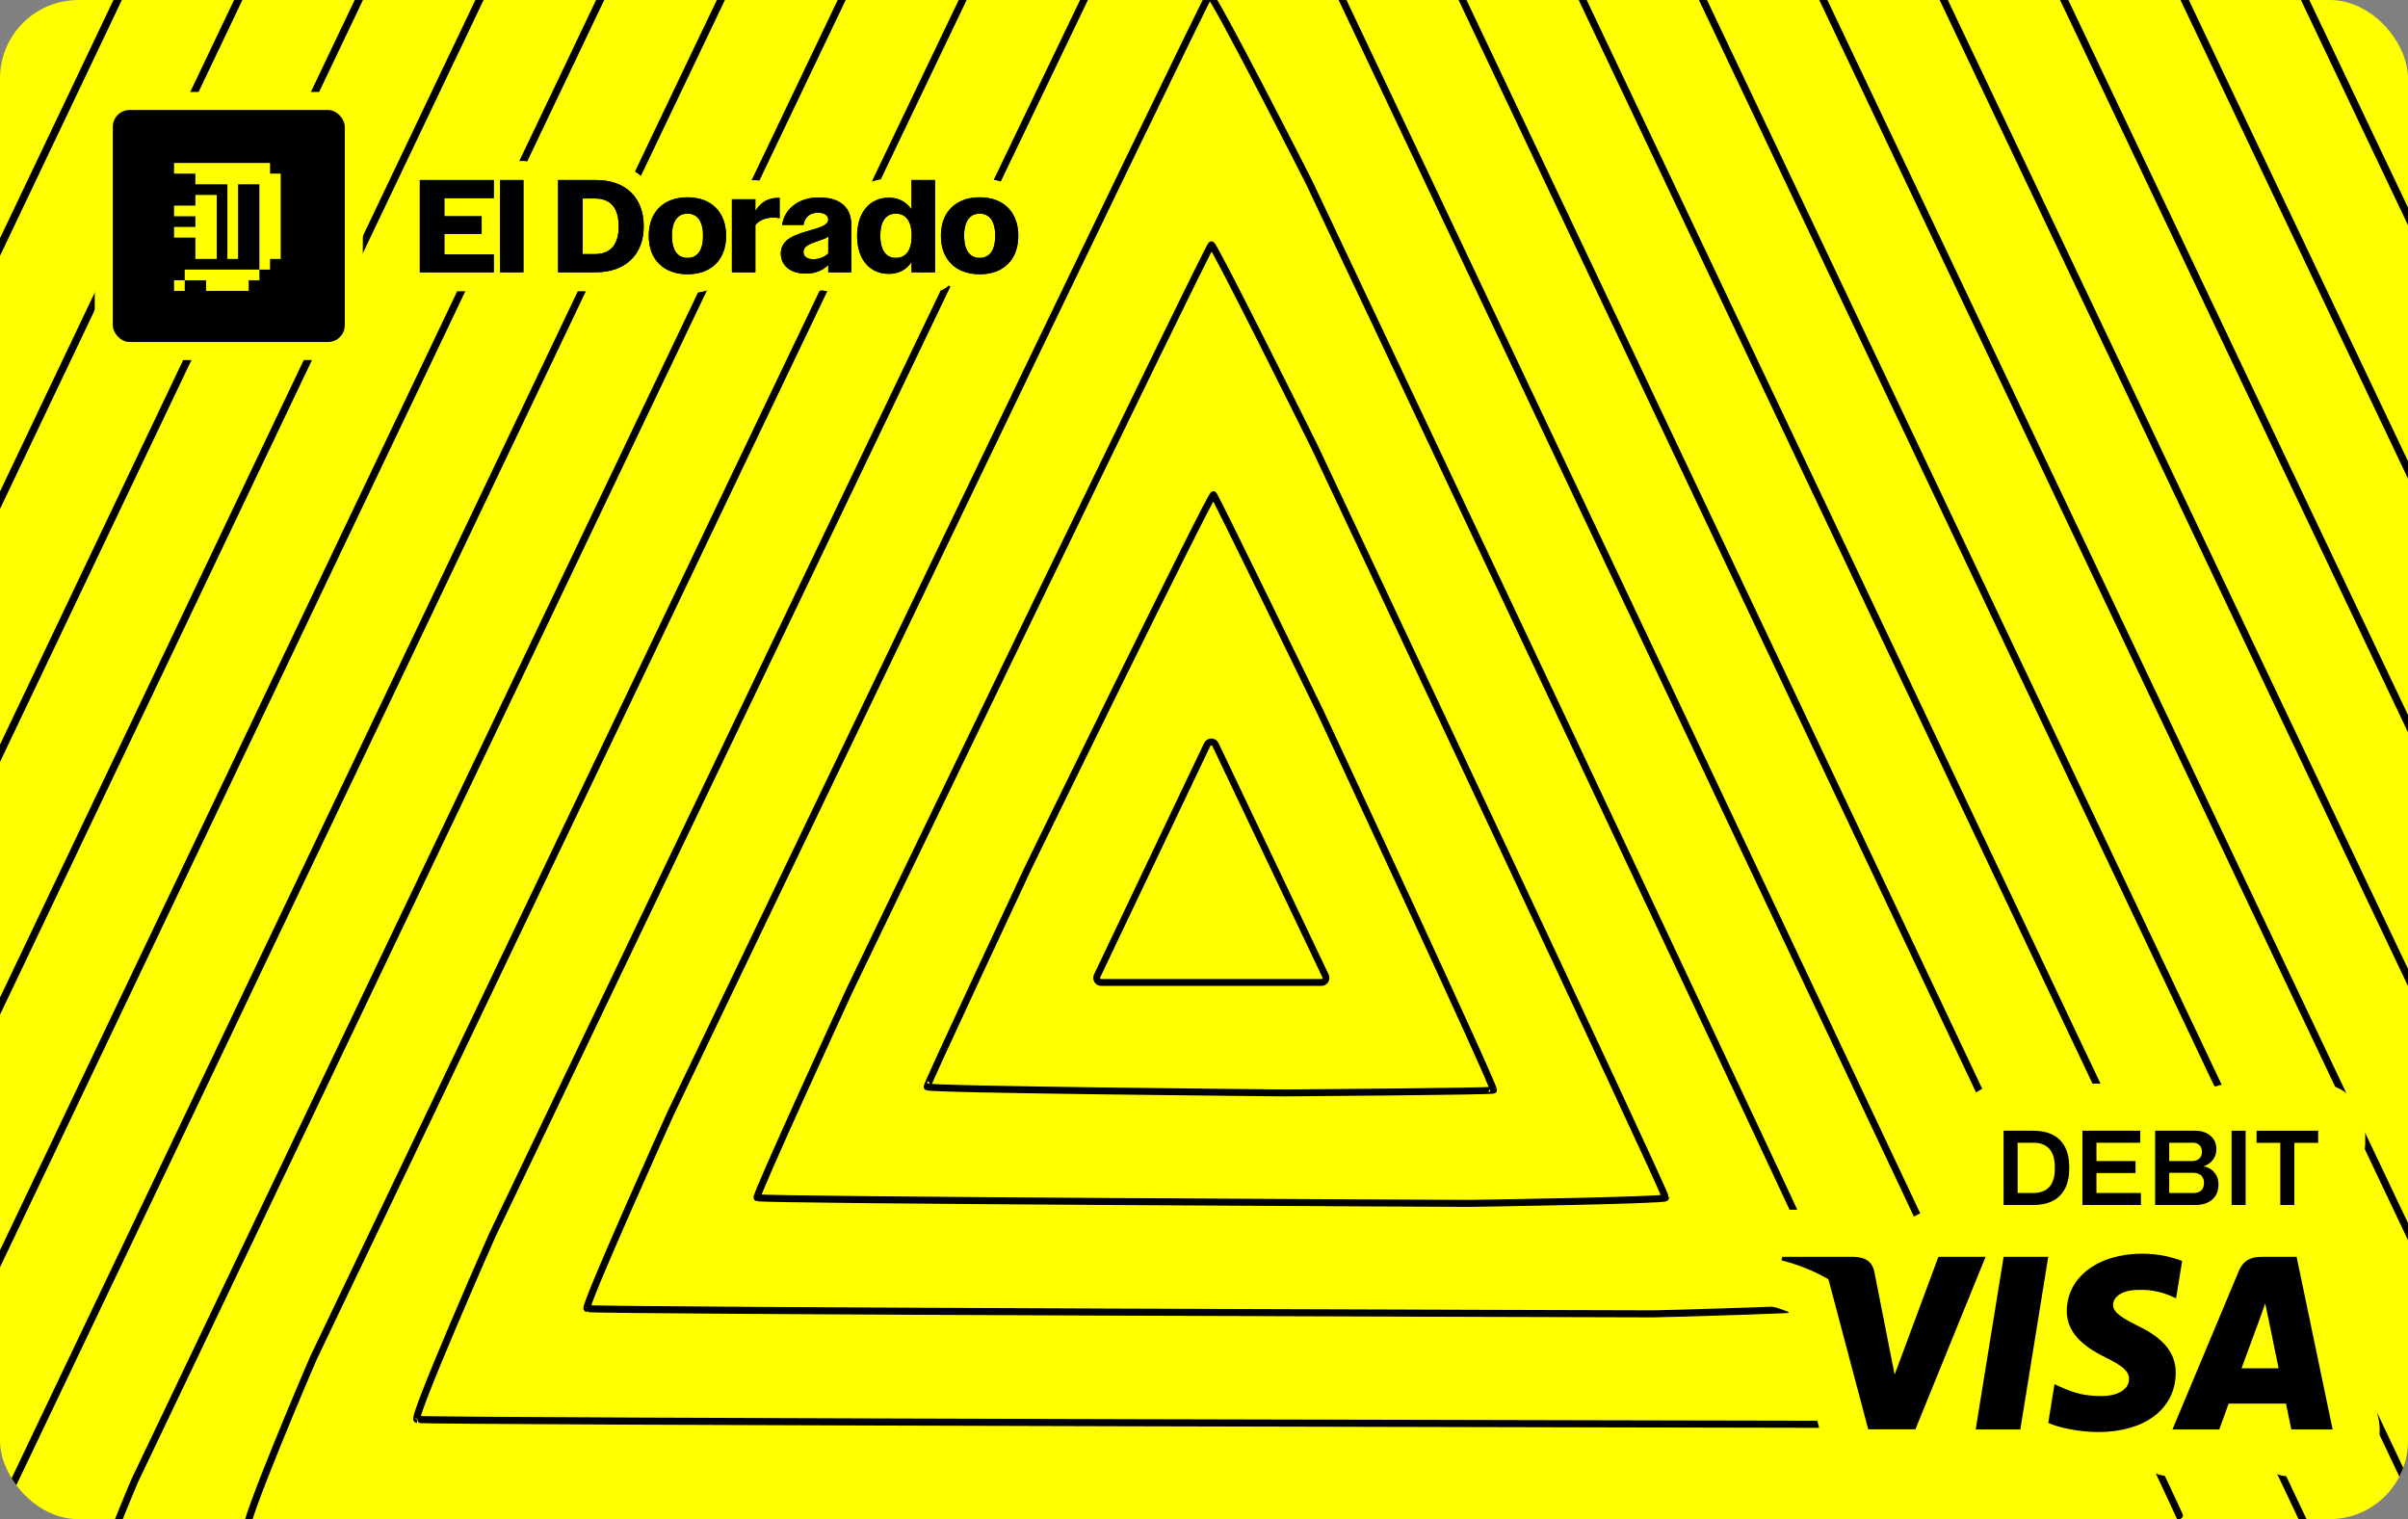 <?xml version="1.0" encoding="UTF-8"?><svg id="Capa_2" xmlns="http://www.w3.org/2000/svg" xmlns:xlink="http://www.w3.org/1999/xlink" viewBox="0 0 606.085 382.354"><rect x="0" y="0" width="606.085" height="382.354" fill="#808080" stroke="none"/><defs><style>.cls-1{stroke-width:1.835px;}.cls-1,.cls-2,.cls-3,.cls-4,.cls-5,.cls-6,.cls-7,.cls-8,.cls-9,.cls-10,.cls-11,.cls-12,.cls-13,.cls-14,.cls-15,.cls-16,.cls-17,.cls-18{fill:none;}.cls-1,.cls-2,.cls-3,.cls-4,.cls-5,.cls-6,.cls-7,.cls-9,.cls-10,.cls-11,.cls-12,.cls-13,.cls-14,.cls-15,.cls-16,.cls-17,.cls-18{stroke:#000;stroke-linecap:round;stroke-linejoin:round;}.cls-2{stroke-width:1.958px;}.cls-3{stroke-width:1.942px;}.cls-4{stroke-width:1.789px;}.cls-5{stroke-width:1.851px;}.cls-6{stroke-width:1.805px;}.cls-7{stroke-width:1.927px;}.cls-19{clip-path:url(#clippath-1);}.cls-9{stroke-width:1.759px;}.cls-10{stroke-width:1.973px;}.cls-11{stroke-width:1.896px;}.cls-12{stroke-width:1.912px;}.cls-13{stroke-width:1.866px;}.cls-14{stroke-width:1.774px;}.cls-15{stroke-width:1.743px;}.cls-16{stroke-width:1.728px;}.cls-17{stroke-width:1.82px;}.cls-20{fill:#ff0;}.cls-18{stroke-width:1.881px;}</style><clipPath id="clippath-1"><rect class="cls-8" width="606.085" height="382.354" rx="19.729" ry="19.729"/></clipPath></defs><g id="Capa_1-2"><rect class="cls-20" width="606.085" height="382.354" rx="19.729" ry="19.729"/><g class="cls-19"><path class="cls-10" d="M-415.679,680.815L297.757-818.705c2.855-6.002,11.397-6.002,14.253-0l713.439,1499.519c2.492,5.237-1.327,11.282-7.126,11.282H-408.553c-5.799,0-9.618-6.045-7.126-11.282Z"/><path class="cls-2" d="M-370.709,649.976c.026-.055,668.95-1405.854,668.977-1405.8,2.677-5.627,12.417-1.987,15.094,3.64.023.048,668.837,1405.902,668.784,1405.902,2.336,4.909-4.708,10.577-10.144,10.577-.053,0-1337.783-.055-1337.761-.103-5.437,0-7.285-9.308-4.949-14.217Z"/><path class="cls-3" d="M-325.739,619.138c.052-.109,624.465-1312.189,624.517-1312.08,2.499-5.251,13.436,2.028,15.935,7.28.045.095,624.235,1312.285,624.129,1312.285,2.18,4.582-8.088,9.872-13.163,9.872-.106,0-1248.691-.11-1248.646-.206-5.074,0-4.952-12.57-2.772-17.152Z"/><path class="cls-7" d="M-280.768,588.299c.078-.164,579.979-1218.524,580.057-1218.36,2.32-4.876,14.455,6.043,16.776,10.92.068.143,579.633,1218.668,579.474,1218.668,2.024,4.255-11.469,9.167-16.181,9.167-.159,0-1159.599-.165-1159.531-.309-4.712,0-2.619-15.832-.595-20.087Z"/><path class="cls-12" d="M-235.798,557.46c.104-.219,535.493-1124.858,535.597-1124.64,2.142-4.501,15.475,10.058,17.617,14.56.091.191,535.031,1125.051,534.819,1125.051,1.869,3.928-14.849,8.462-19.199,8.462-.211,0-1070.507-.22-1070.416-.411-4.349,0-.286-19.094,1.582-23.021Z"/><path class="cls-11" d="M-190.828,526.622c.13-.274,491.007-1031.193,491.137-1030.92,1.963-4.126,16.494,14.073,18.458,18.199.114.239,490.429,1031.434,490.164,1031.434,1.713,3.6-18.23,7.757-22.217,7.757-.264,0-981.415-.276-981.302-.514-3.987,0,2.047-22.356,3.76-25.956Z"/><path class="cls-18" d="M-145.858,495.783c.156-.328,446.521-937.528,446.677-937.2,1.785-3.751,17.514,18.088,19.298,21.839.136.286,445.827,937.817,445.51,937.817,1.557,3.273-21.611,7.051-25.235,7.051-.317,0-892.323-.331-892.187-.617-3.625,0,4.38-25.618,5.937-28.891Z"/><path class="cls-13" d="M-100.887,464.944c.182-.383,402.035-843.863,402.218-843.48,1.606-3.376,18.533,22.103,20.139,25.479.159.334,401.225,844.2,400.855,844.2,1.401,2.946-24.991,6.346-28.253,6.346-.37,0-803.231-.386-803.072-.72-3.262,0,6.712-28.88,8.114-31.826Z"/><path class="cls-5" d="M-55.917,434.106c.208-.438,357.549-750.197,357.758-749.76,1.428-3.001,19.553,26.118,20.98,29.119.182.382,356.623,750.583,356.2,750.583,1.246,2.618-28.372,5.641-31.272,5.641-.423,0-714.139-.441-713.957-.823-2.9,0,9.045-32.142,10.291-34.76Z"/><path class="cls-1" d="M-10.947,403.267c.234-.492,313.064-656.532,313.298-656.04,1.249-2.626,20.572,30.133,21.821,32.759.204.43,312.021,656.965,311.545,656.965,1.09,2.291-31.753,4.936-34.29,4.936-.476,0-625.047-.496-624.843-.926-2.537,0,11.378-35.404,12.468-37.695Z"/><path class="cls-17" d="M34.023,372.429c.26-.547,268.578-562.867,268.838-562.32,1.071-2.251,21.592,34.148,22.662,36.399.227.477,267.419,563.348,266.89,563.348.934,1.964-35.133,4.231-37.308,4.231-.529,0-535.955-.551-535.728-1.029-2.175,0,13.711-38.666,14.645-40.63Z"/><path class="cls-6" d="M78.994,341.59c.286-.602,224.092-469.202,224.378-468.6.892-1.876,22.611,38.163,23.503,40.039.25.525,222.817,469.731,222.235,469.731.779,1.636-38.514,3.526-40.326,3.526-.582,0-446.863-.606-446.613-1.131-1.812,0,16.044-41.928,16.823-43.565Z"/><path class="cls-4" d="M123.964,310.751c.312-.657,179.606-375.536,179.918-374.88.714-1.5,23.631,42.178,24.344,43.679.273.573,178.215,376.114,177.58,376.114.623,1.309-41.894,2.821-43.344,2.821-.634,0-357.771-.661-357.498-1.234-1.45,0,18.377-45.19,19-46.499Z"/><path class="cls-14" d="M168.934,279.913c.338-.711,135.12-281.871,135.458-281.16.535-1.125,24.65,46.193,25.185,47.319.295.621,133.613,282.497,132.925,282.497.467.982-45.275,2.115-46.362,2.115-.687,0-268.679-.716-268.384-1.337-1.087,0,20.71-48.452,21.177-49.434Z"/><path class="cls-9" d="M213.904,249.074c.364-.766,90.634-188.206,90.999-187.44.357-.75,25.669,50.208,26.026,50.958.318.668,89.011,188.88,88.27,188.88.311.655-48.656,1.41-49.38,1.41-.74,0-179.587-.772-179.269-1.44-.725,0,23.043-51.714,23.354-52.369Z"/><path class="cls-15" d="M258.875,218.235c.39-.821,46.148-94.541,46.539-93.72.178-.375,26.689,54.223,26.867,54.598.341.716,44.408,95.263,43.615,95.263.156.327-52.036.705-52.399.705-.793,0-90.495-.827-90.154-1.543-.362,0,25.376-54.976,25.531-55.304Z"/><path class="cls-16" d="M303.845,187.397l-27.708,58.238c-.363.764.194,1.646,1.039,1.646h55.417c.846,0,1.403-.882,1.039-1.646l-27.708-58.238c-.417-.875-1.662-.875-2.079,0Z"/></g><g id="Capa_1-2"><path class="cls-20" d="M82.546,90.619h-49.922c-4.839,0-8.776-3.937-8.776-8.776V31.92c0-4.839,3.937-8.776,8.776-8.776h49.922c4.839,0,8.776,3.937,8.776,8.776v49.922c0,4.839-3.937,8.776-8.776,8.776ZM32.924,81.543h49.323v-49.323h-49.323v49.323Z"/><rect x="28.386" y="27.682" width="58.399" height="58.399" rx="4.239" ry="4.239"/><rect class="cls-20" x="43.813" y="70.539" width="2.684" height="2.684"/><polygon class="cls-20" points="49.182 59.802 49.182 62.487 49.182 65.171 51.865 65.171 54.55 65.171 54.55 62.487 54.55 59.802 54.55 57.119 54.55 54.434 54.55 51.75 54.55 49.066 51.865 49.066 49.182 49.066 49.182 51.75 46.497 51.75 43.813 51.75 43.813 54.434 46.497 54.434 49.182 54.434 49.182 57.119 46.497 57.119 43.813 57.119 43.813 59.802 46.497 59.802 49.182 59.802"/><polygon class="cls-20" points="67.971 43.698 67.971 41.013 65.286 41.013 62.603 41.013 59.918 41.013 57.234 41.013 54.55 41.013 51.865 41.013 49.182 41.013 46.497 41.013 43.813 41.013 43.813 43.698 46.497 43.698 49.182 43.698 49.182 46.382 51.865 46.382 54.55 46.382 57.234 46.382 57.234 49.066 57.234 51.75 57.234 54.434 57.234 57.119 57.234 59.802 57.234 62.487 57.234 65.171 59.918 65.171 59.918 62.487 59.918 59.802 59.918 57.119 59.918 54.434 59.918 51.75 59.918 49.066 59.918 46.382 62.603 46.382 65.286 46.382 65.286 49.066 65.286 51.75 65.286 54.434 65.286 57.119 65.286 59.802 65.286 62.487 65.286 65.171 65.286 67.855 67.971 67.855 67.971 65.171 70.655 65.171 70.655 62.487 70.655 59.802 70.655 57.119 70.655 54.434 70.655 51.75 70.655 49.066 70.655 46.382 70.655 43.698 67.971 43.698"/><polygon class="cls-20" points="59.918 67.855 57.234 67.855 54.55 67.855 51.865 67.855 49.182 67.855 46.497 67.855 46.497 70.539 49.182 70.539 51.865 70.539 51.865 73.223 54.55 73.223 57.234 73.223 59.918 73.223 62.603 73.223 62.603 70.539 65.286 70.539 65.286 67.855 62.603 67.855 59.918 67.855"/><polygon points="105.669 45.311 124.279 45.311 124.279 49.856 111.839 49.856 111.839 54.433 121.226 54.433 121.226 58.846 111.839 58.846 111.839 64.053 124.279 64.053 124.279 68.531 105.669 68.531 105.669 45.311"/><rect x="125.837" y="45.311" width="5.905" height="23.221"/><path d="M140.466,45.311h9.585c7.199,0,11.975,4.212,11.975,11.642,0,7.366-4.841,11.578-12.106,11.578h-9.454v-23.221ZM146.635,49.955v13.997h3.118c3.781,0,5.971-2.222,5.971-6.966,0-4.843-2.19-7.032-5.971-7.032h-3.118v0Z"/><path d="M163.287,59.343c0-6.071,3.848-9.687,9.753-9.687,5.87,0,9.719,3.616,9.719,9.687,0,6.07-3.816,9.686-9.719,9.686-5.905,0-9.753-3.616-9.753-9.686ZM176.953,59.343c0-3.749-1.493-5.574-3.913-5.574-2.422,0-3.915,1.825-3.915,5.574,0,3.749,1.493,5.572,3.915,5.572,2.421,0,3.913-1.824,3.913-5.572Z"/><path d="M184.218,50.154h5.904v2.985c1.227-2.157,3.185-3.35,5.806-3.35h.299v5.142c-.531-.133-1.062-.166-1.627-.166-1.824,0-3.549.664-4.478,1.891v11.876h-5.904v-18.378h-0Z"/><path d="M196.526,63.788c0-3.749,3.88-4.811,7.827-5.937,2.92-.83,4.115-1.493,4.115-2.622,0-.995-.929-1.691-2.622-1.691-2.056,0-3.317,1.161-3.614,3.086h-5.376c.598-4.115,4.214-6.934,9.223-6.934,5.273,0,8.193,2.422,8.193,6.9v11.941h-5.804v-1.857c-1.361,1.427-3.352,2.19-5.673,2.19-3.814,0-6.268-2.024-6.268-5.076l0.0 0ZM204.685,65.247c1.426,0,2.886-.531,3.782-1.459v-2.72l.034-1.526c-.697.498-1.661.797-2.821,1.194-2.091.698-3.449,1.294-3.449,2.72,0,1.062.894,1.792,2.454,1.792Z"/><path d="M215.731,59.343c0-5.839,3.184-9.588,8.027-9.588,2.39,0,4.347,1.029,5.673,2.952v-7.396h5.905v23.221h-5.905v-2.555c-1.326,1.925-3.283,2.953-5.673,2.953-4.875,0-8.027-3.649-8.027-9.586v-0ZM229.464,59.343c0-3.749-1.526-5.574-3.982-5.574-2.421,0-3.913,1.825-3.913,5.54,0,3.782,1.493,5.606,3.913,5.606,2.456,0,3.982-1.824,3.982-5.572Z"/><path d="M236.827,59.343c0-6.071,3.848-9.687,9.753-9.687,5.872,0,9.721,3.616,9.721,9.687,0,6.07-3.816,9.686-9.721,9.686-5.905,0-9.753-3.616-9.753-9.686h-0ZM250.495,59.343c0-3.749-1.493-5.574-3.915-5.574-2.422,0-3.915,1.825-3.915,5.574,0,3.749,1.493,5.572,3.915,5.572,2.422,0,3.915-1.824,3.915-5.572Z"/><path class="cls-20" d="M124.279,73.266h-18.61c-2.615,0-4.735-2.12-4.735-4.735v-23.221c0-2.615,2.12-4.735,4.735-4.735h18.61c2.615,0,4.735,2.12,4.735,4.735v4.545c0,2.023-1.269,3.751-3.055,4.428.002.05.002.099.002.149v4.412c0,.258-.021.511-.06.758,1.816.662,3.113,2.405,3.113,4.45v4.478c0,2.615-2.12,4.735-4.735,4.735Z"/><path class="cls-20" d="M124.279,73.266h-18.61c-2.615,0-4.735-2.12-4.735-4.735v-23.221c0-2.615,2.12-4.735,4.735-4.735h18.61c2.615,0,4.735,2.12,4.735,4.735v4.545c0,2.023-1.269,3.751-3.055,4.428.002.05.002.099.002.149v4.412c0,.258-.021.511-.06.758,1.816.662,3.113,2.405,3.113,4.45v4.478c0,2.615-2.12,4.735-4.735,4.735Z"/><rect class="cls-20" x="121.102" y="40.576" width="15.375" height="32.691" rx="4.735" ry="4.735"/><rect class="cls-20" x="121.102" y="40.576" width="15.375" height="32.691" rx="4.735" ry="4.735"/><path class="cls-20" d="M149.92,73.266h-9.454c-2.615,0-4.735-2.12-4.735-4.735v-23.221c0-2.615,2.12-4.735,4.735-4.735h9.585c9.995,0,16.71,6.582,16.71,16.377,0,9.758-6.768,16.313-16.841,16.313Z"/><path class="cls-20" d="M149.92,73.266h-9.454c-2.615,0-4.735-2.12-4.735-4.735v-23.221c0-2.615,2.12-4.735,4.735-4.735h9.585c9.995,0,16.71,6.582,16.71,16.377,0,9.758-6.768,16.313-16.841,16.313Z"/><path class="cls-20" d="M173.04,73.764c-8.666,0-14.488-5.795-14.488-14.421,0-8.626,5.822-14.422,14.488-14.422,8.645,0,14.454,5.796,14.454,14.422,0,8.625-5.809,14.421-14.454,14.421Z"/><path class="cls-20" d="M173.04,73.764c-8.666,0-14.488-5.795-14.488-14.421,0-8.626,5.822-14.422,14.488-14.422,8.645,0,14.454,5.796,14.454,14.422,0,8.625-5.809,14.421-14.454,14.421Z"/><path class="cls-20" d="M190.122,73.266h-5.904c-2.615,0-4.735-2.12-4.735-4.735v-18.378c0-2.615,2.12-4.735,4.735-4.735h5.904c.61,0,1.193.115,1.728.325,1.254-.455,2.622-.69,4.078-.69h.299c2.615,0,4.735,2.12,4.735,4.735v5.142c0,1.458-.672,2.835-1.821,3.732-1.149.898-2.647,1.216-4.062.862-.012-.003-.068-.014-.222-.02v9.027c0,2.615-2.12,4.735-4.735,4.735Z"/><path class="cls-20" d="M190.122,73.266h-5.904c-2.615,0-4.735-2.12-4.735-4.735v-18.378c0-2.615,2.12-4.735,4.735-4.735h5.904c.61,0,1.193.115,1.728.325,1.254-.455,2.622-.69,4.078-.69h.299c2.615,0,4.735,2.12,4.735,4.735v5.142c0,1.458-.672,2.835-1.821,3.732-1.149.898-2.647,1.216-4.062.862-.012-.003-.068-.014-.222-.02v9.027c0,2.615-2.12,4.735-4.735,4.735Z"/><path class="cls-20" d="M202.794,73.599c-6.376,0-11.004-4.126-11.004-9.811,0-1.809.43-3.291,1.14-4.515-.656-.971-.932-2.158-.761-3.331.941-6.469,6.66-10.987,13.909-10.987,7.854,0,12.928,4.567,12.928,11.635v11.941c0,2.615-2.12,4.735-4.735,4.735h-5.804c-.553,0-1.083-.095-1.576-.269-1.28.396-2.657.602-4.097.602Z"/><path class="cls-20" d="M202.794,73.599c-6.376,0-11.004-4.126-11.004-9.811,0-1.809.43-3.291,1.14-4.515-.656-.971-.932-2.158-.761-3.331.941-6.469,6.66-10.987,13.909-10.987,7.854,0,12.928,4.567,12.928,11.635v11.941c0,2.615-2.12,4.735-4.735,4.735h-5.804c-.553,0-1.083-.095-1.576-.269-1.28.396-2.657.602-4.097.602Z"/><path class="cls-20" d="M223.757,73.665c-7.633,0-12.762-5.755-12.762-14.321,0-8.433,5.248-14.323,12.762-14.323.319,0,.634.012.945.034.133-2.496,2.199-4.479,4.728-4.479h5.905c2.615,0,4.735,2.12,4.735,4.735v23.221c0,2.615-2.12,4.735-4.735,4.735h-5.905c-.571,0-1.118-.101-1.625-.286-1.257.451-2.617.685-4.048.685Z"/><path class="cls-20" d="M223.757,73.665c-7.633,0-12.762-5.755-12.762-14.321,0-8.433,5.248-14.323,12.762-14.323.319,0,.634.012.945.034.133-2.496,2.199-4.479,4.728-4.479h5.905c2.615,0,4.735,2.12,4.735,4.735v23.221c0,2.615-2.12,4.735-4.735,4.735h-5.905c-.571,0-1.118-.101-1.625-.286-1.257.451-2.617.685-4.048.685Z"/><path class="cls-20" d="M246.58,73.764c-8.666,0-14.488-5.795-14.488-14.421,0-8.626,5.822-14.422,14.488-14.422,8.646,0,14.456,5.796,14.456,14.422,0,8.625-5.809,14.421-14.456,14.421Z"/><path class="cls-20" d="M246.58,73.764c-8.666,0-14.488-5.795-14.488-14.421,0-8.626,5.822-14.422,14.488-14.422,8.646,0,14.456,5.796,14.456,14.422,0,8.625-5.809,14.421-14.456,14.421Z"/><polygon points="105.669 45.311 124.279 45.311 124.279 49.856 111.839 49.856 111.839 54.433 121.226 54.433 121.226 58.846 111.839 58.846 111.839 64.053 124.279 64.053 124.279 68.531 105.669 68.531 105.669 45.311"/><polygon points="105.669 45.311 124.279 45.311 124.279 49.856 111.839 49.856 111.839 54.433 121.226 54.433 121.226 58.846 111.839 58.846 111.839 64.053 124.279 64.053 124.279 68.531 105.669 68.531 105.669 45.311"/><rect x="125.837" y="45.311" width="5.905" height="23.221"/><rect x="125.837" y="45.311" width="5.905" height="23.221"/><path d="M140.466,45.311h9.585c7.199,0,11.975,4.212,11.975,11.642,0,7.366-4.841,11.578-12.106,11.578h-9.454v-23.221ZM146.635,49.955v13.997h3.118c3.781,0,5.971-2.222,5.971-6.966,0-4.843-2.19-7.032-5.971-7.032h-3.118v0Z"/><path d="M140.466,45.311h9.585c7.199,0,11.975,4.212,11.975,11.642,0,7.366-4.841,11.578-12.106,11.578h-9.454v-23.221ZM146.635,49.955v13.997h3.118c3.781,0,5.971-2.222,5.971-6.966,0-4.843-2.19-7.032-5.971-7.032h-3.118v0Z"/><path d="M163.287,59.343c0-6.071,3.848-9.687,9.753-9.687,5.87,0,9.719,3.616,9.719,9.687,0,6.07-3.816,9.686-9.719,9.686-5.905,0-9.753-3.616-9.753-9.686ZM176.953,59.343c0-3.749-1.493-5.574-3.913-5.574-2.422,0-3.915,1.825-3.915,5.574,0,3.749,1.493,5.572,3.915,5.572,2.421,0,3.913-1.824,3.913-5.572Z"/><path d="M163.287,59.343c0-6.071,3.848-9.687,9.753-9.687,5.87,0,9.719,3.616,9.719,9.687,0,6.07-3.816,9.686-9.719,9.686-5.905,0-9.753-3.616-9.753-9.686ZM176.953,59.343c0-3.749-1.493-5.574-3.913-5.574-2.422,0-3.915,1.825-3.915,5.574,0,3.749,1.493,5.572,3.915,5.572,2.421,0,3.913-1.824,3.913-5.572Z"/><path d="M184.218,50.154h5.904v2.985c1.227-2.157,3.185-3.35,5.806-3.35h.299v5.142c-.531-.133-1.062-.166-1.627-.166-1.824,0-3.549.664-4.478,1.891v11.876h-5.904v-18.378h-0Z"/><path d="M184.218,50.154h5.904v2.985c1.227-2.157,3.185-3.35,5.806-3.35h.299v5.142c-.531-.133-1.062-.166-1.627-.166-1.824,0-3.549.664-4.478,1.891v11.876h-5.904v-18.378h-0Z"/><path d="M196.526,63.788c0-3.749,3.88-4.811,7.827-5.937,2.92-.83,4.115-1.493,4.115-2.622,0-.995-.929-1.691-2.622-1.691-2.056,0-3.317,1.161-3.614,3.086h-5.376c.598-4.115,4.214-6.934,9.223-6.934,5.273,0,8.193,2.422,8.193,6.9v11.941h-5.804v-1.857c-1.361,1.427-3.352,2.19-5.673,2.19-3.814,0-6.268-2.024-6.268-5.076l0.0 0ZM204.685,65.247c1.426,0,2.886-.531,3.782-1.459v-2.72l.034-1.526c-.697.498-1.661.797-2.821,1.194-2.091.698-3.449,1.294-3.449,2.72,0,1.062.894,1.792,2.454,1.792Z"/><path d="M196.526,63.788c0-3.749,3.88-4.811,7.827-5.937,2.92-.83,4.115-1.493,4.115-2.622,0-.995-.929-1.691-2.622-1.691-2.056,0-3.317,1.161-3.614,3.086h-5.376c.598-4.115,4.214-6.934,9.223-6.934,5.273,0,8.193,2.422,8.193,6.9v11.941h-5.804v-1.857c-1.361,1.427-3.352,2.19-5.673,2.19-3.814,0-6.268-2.024-6.268-5.076l0.0 0ZM204.685,65.247c1.426,0,2.886-.531,3.782-1.459v-2.72l.034-1.526c-.697.498-1.661.797-2.821,1.194-2.091.698-3.449,1.294-3.449,2.72,0,1.062.894,1.792,2.454,1.792Z"/><path d="M215.731,59.343c0-5.839,3.184-9.588,8.027-9.588,2.39,0,4.347,1.029,5.673,2.952v-7.396h5.905v23.221h-5.905v-2.555c-1.326,1.925-3.283,2.953-5.673,2.953-4.875,0-8.027-3.649-8.027-9.586v-0ZM229.464,59.343c0-3.749-1.526-5.574-3.982-5.574-2.421,0-3.913,1.825-3.913,5.54,0,3.782,1.493,5.606,3.913,5.606,2.456,0,3.982-1.824,3.982-5.572Z"/><path d="M215.731,59.343c0-5.839,3.184-9.588,8.027-9.588,2.39,0,4.347,1.029,5.673,2.952v-7.396h5.905v23.221h-5.905v-2.555c-1.326,1.925-3.283,2.953-5.673,2.953-4.875,0-8.027-3.649-8.027-9.586v-0ZM229.464,59.343c0-3.749-1.526-5.574-3.982-5.574-2.421,0-3.913,1.825-3.913,5.54,0,3.782,1.493,5.606,3.913,5.606,2.456,0,3.982-1.824,3.982-5.572Z"/><path d="M236.827,59.343c0-6.071,3.848-9.687,9.753-9.687,5.872,0,9.721,3.616,9.721,9.687,0,6.07-3.816,9.686-9.721,9.686-5.905,0-9.753-3.616-9.753-9.686h-0ZM250.495,59.343c0-3.749-1.493-5.574-3.915-5.574-2.422,0-3.915,1.825-3.915,5.574,0,3.749,1.493,5.572,3.915,5.572,2.422,0,3.915-1.824,3.915-5.572Z"/><path d="M236.827,59.343c0-6.071,3.848-9.687,9.753-9.687,5.872,0,9.721,3.616,9.721,9.687,0,6.07-3.816,9.686-9.721,9.686-5.905,0-9.753-3.616-9.753-9.686h-0ZM250.495,59.343c0-3.749-1.493-5.574-3.915-5.574-2.422,0-3.915,1.825-3.915,5.574,0,3.749,1.493,5.572,3.915,5.572,2.422,0,3.915-1.824,3.915-5.572Z"/></g><path d="M504.29,303.285v-18.693h7.494c1.889,0,3.506.336,4.85,1.008,1.344.673,2.38,1.694,3.107,3.066s1.09,3.129,1.09,5.273c0,2.125-.364,3.879-1.09,5.259s-1.762,2.407-3.107,3.079c-1.344.672-2.961,1.008-4.85,1.008h-7.494ZM507.832,300.261h3.951c.872,0,1.644-.127,2.317-.382.671-.254,1.235-.631,1.69-1.131.453-.499.799-1.126,1.034-1.88.236-.754.355-1.63.355-2.63v-.572c0-1.017-.119-1.903-.355-2.657-.236-.754-.581-1.38-1.034-1.88-.455-.499-1.018-.876-1.69-1.131-.673-.254-1.444-.382-2.317-.382h-3.951v12.644Z"/><path d="M524.127,303.285v-18.693h14.578v3.025h-11.035v4.605h9.836v3.025h-9.836v5.014h11.199v3.025h-14.742Z"/><path d="M542.439,303.285v-18.693h10.192c.999,0,1.893.191,2.684.572.79.381,1.412.917,1.866,1.608.454.69.682,1.498.682,2.425,0,.708-.137,1.354-.409,1.935-.273.582-.64,1.068-1.104,1.458-.463.391-.985.686-1.566.886v.109c.689.146,1.307.422,1.853.831.545.409.971.927,1.281,1.553.309.627.463,1.349.463,2.166,0,1.163-.259,2.125-.777,2.888-.517.763-1.208,1.331-2.07,1.703-.863.373-1.83.559-2.902.559h-10.192ZM545.982,292.222h5.722c.545,0,1.004-.1,1.376-.3.373-.2.654-.472.846-.817.19-.345.286-.727.286-1.145,0-.799-.213-1.39-.641-1.771-.426-.382-.985-.572-1.675-.572h-5.913v4.605ZM545.982,300.261h6.186c.744,0,1.357-.205,1.839-.613.481-.409.722-1.049.722-1.921,0-.508-.1-.954-.3-1.335-.2-.382-.503-.677-.913-.886-.409-.209-.931-.313-1.567-.313h-5.967v5.068Z"/><path d="M561.676,303.285v-18.693h3.543v18.693h-3.543Z"/><path d="M573.939,303.285v-15.641h-5.968v-3.052h15.505v3.052h-5.995v15.641h-3.542Z"/><g id="polygon9"><polygon points="508.508 359.787 497.271 359.787 504.3 316.327 515.536 316.327 508.508 359.787"/></g><g id="path11"><path d="M549.245,317.389c-2.217-.879-5.732-1.85-10.079-1.85-11.097,0-18.912,5.918-18.96,14.378-.092,6.242,5.595,9.709,9.849,11.79,4.348,2.127,5.825,3.515,5.825,5.411-.044,2.912-3.513,4.254-6.748,4.254-4.486,0-6.89-.692-10.544-2.312l-1.48-.694-1.573,9.756c2.636,1.201,7.491,2.266,12.533,2.313,11.791,0,19.467-5.826,19.558-14.842.045-4.947-2.958-8.738-9.433-11.836-3.93-1.989-6.337-3.329-6.337-5.364.046-1.85,2.036-3.744,6.473-3.744,3.653-.093,6.337.785,8.371,1.664l1.016.461,1.528-9.385v-0Z"/></g><g id="path13"><path d="M564.18,344.39c.925-2.497,4.486-12.16,4.486-12.16-.047.093.924-2.543,1.478-4.161l.785,3.745s2.128,10.403,2.59,12.576h-9.34ZM578.051,316.327h-8.692c-2.68,0-4.717.785-5.873,3.606l-16.692,39.853h11.791s1.941-5.364,2.358-6.519h14.428c.323,1.526,1.341,6.519,1.341,6.519h10.405l-9.066-43.459h-0Z"/></g><g id="path15"><path d="M487.885,316.327l-11.005,29.636-1.203-6.01c-2.035-6.935-8.416-14.47-15.536-18.217l10.08,38.006h11.883l17.663-43.414h-11.883l-0.0 0Z"/></g><g id="path17"><path d="M466.661,316.327h-18.08l-.185.878c14.103,3.607,23.444,12.3,27.281,22.749l-3.93-19.974c-.647-2.776-2.636-3.562-5.086-3.653h0Z"/></g><path class="cls-20" d="M511.783,315.123h-7.493c-6.538,0-11.838-5.3-11.838-11.838v-18.693c0-6.538,5.3-11.838,11.838-11.838h7.493c3.733,0,7.146.759,10.142,2.257,3.543,1.772,6.404,4.578,8.276,8.116,1.636,3.09,2.466,6.727,2.466,10.811,0,4.054-.825,7.678-2.451,10.77-1.874,3.562-4.741,6.383-8.291,8.157-2.995,1.498-6.408,2.257-10.142,2.257Z"/><path class="cls-20" d="M538.869,315.123h-14.742c-6.538,0-11.838-5.3-11.838-11.838v-18.693c0-6.538,5.3-11.838,11.838-11.838h14.578c6.538,0,11.838,5.3,11.838,11.838v3.025c0,1.865-.431,3.628-1.199,5.197v1.927c.87,1.648,1.363,3.526,1.363,5.519v3.025c0,6.538-5.3,11.838-11.838,11.838Z"/><path class="cls-20" d="M552.63,315.123h-10.192c-6.538,0-11.838-5.3-11.838-11.838v-18.693c0-6.538,5.3-11.838,11.838-11.838h10.192c2.79,0,5.425.589,7.83,1.749,2.701,1.304,4.987,3.296,6.609,5.761,1.721,2.614,2.631,5.704,2.631,8.933,0,1.189-.121,2.352-.361,3.481.583,1.72.878,3.548.878,5.456,0,3.522-.976,6.82-2.821,9.538-1.771,2.613-4.255,4.664-7.177,5.923-2.343,1.012-4.898,1.526-7.588,1.526Z"/><rect class="cls-20" x="549.839" y="272.755" width="27.218" height="42.368" rx="11.838" ry="11.838"/><path class="cls-20" d="M577.481,315.123h-3.542c-6.538,0-11.838-5.3-11.838-11.838v-5.359c-3.565-2.04-5.968-5.88-5.968-10.282v-3.052c0-6.538,5.3-11.838,11.838-11.838h15.505c6.538,0,11.838,5.3,11.838,11.838v3.052c0,4.413-2.415,8.262-5.995,10.298v5.343c0,6.538-5.3,11.838-11.838,11.838Z"/><g id="polygon9-2"><path class="cls-20" d="M508.508,371.624h-11.237c-3.47,0-6.765-1.522-9.014-4.164-2.249-2.642-3.226-6.138-2.672-9.563l7.029-43.46c.927-5.734,5.878-9.948,11.686-9.948h11.237c3.47,0,6.765,1.522,9.014,4.164,2.249,2.642,3.226,6.138,2.672,9.563l-7.028,43.46c-.927,5.734-5.878,9.948-11.686,9.948Z"/></g><g id="path11-2"><path class="cls-20" d="M528.068,372.272c-.036,0-.073-0-.109-.001-6.244-.058-12.885-1.352-17.331-3.377-4.852-2.21-7.628-7.392-6.779-12.656l1.573-9.756c.505-3.135,2.244-5.912,4.789-7.737-1.254-2.796-1.88-5.807-1.841-8.948.116-15.124,13.058-26.096,30.797-26.096,6.345,0,11.357,1.46,14.444,2.685,5.167,2.05,8.212,7.419,7.319,12.906l-1.528,9.384c-.36,2.211-1.334,4.244-2.771,5.888,2.225,3.907,2.865,7.837,2.835,11.135-.158,15.65-13.068,26.572-31.395,26.572Z"/></g><g id="path13-2"><path class="cls-20" d="M587.117,371.624h-10.405c-3.595,0-6.872-1.617-9.064-4.222-2.206,2.625-5.498,4.222-9.064,4.222h-11.791c-3.962,0-7.661-1.982-9.855-5.28-2.195-3.298-2.594-7.476-1.063-11.13l16.679-39.823c2.863-6.929,8.985-10.901,16.805-10.901h8.692c5.606,0,10.443,3.932,11.588,9.42l9.066,43.459c.728,3.489-.155,7.119-2.403,9.885s-5.622,4.371-9.186,4.371Z"/></g><g id="path15-2"><path class="cls-20" d="M482.104,371.578h-11.883c-5.369,0-10.066-3.613-11.442-8.803l-10.08-38.006c-1.204-4.541.391-9.364,4.065-12.292,3.674-2.928,8.732-3.406,12.889-1.218,3.212,1.69,6.289,3.91,9.08,6.481l2.055-5.534c1.723-4.639,6.149-7.717,11.097-7.717h11.882c3.94,0,7.622,1.961,9.822,5.23,2.199,3.269,2.628,7.419,1.143,11.069l-17.663,43.414c-1.815,4.46-6.15,7.377-10.965,7.377Z"/></g><g id="path17-2"><path class="cls-20" d="M475.673,351.793c-4.849,0-9.36-2.999-11.108-7.759-2.738-7.456-9.522-12.912-19.102-15.361-6.143-1.571-9.958-7.704-8.651-13.908l.185-.878c1.154-5.477,5.986-9.398,11.583-9.398h18.08c.148,0,.295.003.443.008,9.81.367,14.786,6.85,16.172,12.794.031.134.06.268.087.403l3.93,19.974c1.192,6.06-2.474,12.018-8.422,13.684-1.065.298-2.139.441-3.197.441Z"/></g><path d="M504.29,303.285v-18.693h7.494c1.889,0,3.506.336,4.85,1.008,1.344.673,2.38,1.694,3.107,3.066s1.09,3.129,1.09,5.273c0,2.125-.364,3.879-1.09,5.259s-1.762,2.407-3.107,3.079c-1.344.672-2.961,1.008-4.85,1.008h-7.494ZM507.832,300.261h3.951c.872,0,1.644-.127,2.317-.382.671-.254,1.235-.631,1.69-1.131.453-.499.799-1.126,1.034-1.88.236-.754.355-1.63.355-2.63v-.572c0-1.017-.119-1.903-.355-2.657-.236-.754-.581-1.38-1.034-1.88-.455-.499-1.018-.876-1.69-1.131-.673-.254-1.444-.382-2.317-.382h-3.951v12.644Z"/><path d="M524.127,303.285v-18.693h14.578v3.025h-11.035v4.605h9.836v3.025h-9.836v5.014h11.199v3.025h-14.742Z"/><path d="M542.439,303.285v-18.693h10.192c.999,0,1.893.191,2.684.572.79.381,1.412.917,1.866,1.608.454.69.682,1.498.682,2.425,0,.708-.137,1.354-.409,1.935-.273.582-.64,1.068-1.104,1.458-.463.391-.985.686-1.566.886v.109c.689.146,1.307.422,1.853.831.545.409.971.927,1.281,1.553.309.627.463,1.349.463,2.166,0,1.163-.259,2.125-.777,2.888-.517.763-1.208,1.331-2.07,1.703-.863.373-1.83.559-2.902.559h-10.192ZM545.982,292.222h5.722c.545,0,1.004-.1,1.376-.3.373-.2.654-.472.846-.817.19-.345.286-.727.286-1.145,0-.799-.213-1.39-.641-1.771-.426-.382-.985-.572-1.675-.572h-5.913v4.605ZM545.982,300.261h6.186c.744,0,1.357-.205,1.839-.613.481-.409.722-1.049.722-1.921,0-.508-.1-.954-.3-1.335-.2-.382-.503-.677-.913-.886-.409-.209-.931-.313-1.567-.313h-5.967v5.068Z"/><path d="M561.676,303.285v-18.693h3.543v18.693h-3.543Z"/><path d="M573.939,303.285v-15.641h-5.968v-3.052h15.505v3.052h-5.995v15.641h-3.542Z"/><g id="polygon9-3"><polygon points="508.508 359.787 497.271 359.787 504.3 316.327 515.536 316.327 508.508 359.787"/></g><g id="path11-3"><path d="M549.245,317.389c-2.217-.879-5.732-1.85-10.079-1.85-11.097,0-18.912,5.918-18.96,14.378-.092,6.242,5.595,9.709,9.849,11.79,4.348,2.127,5.825,3.515,5.825,5.411-.044,2.912-3.513,4.254-6.748,4.254-4.486,0-6.89-.692-10.544-2.312l-1.48-.694-1.573,9.756c2.636,1.201,7.491,2.266,12.533,2.313,11.791,0,19.467-5.826,19.558-14.842.045-4.947-2.958-8.738-9.433-11.836-3.93-1.989-6.337-3.329-6.337-5.364.046-1.85,2.036-3.744,6.473-3.744,3.653-.093,6.337.785,8.371,1.664l1.016.461,1.528-9.385v-0Z"/></g><g id="path13-3"><path d="M564.18,344.39c.925-2.497,4.486-12.16,4.486-12.16-.047.093.924-2.543,1.478-4.161l.785,3.745s2.128,10.403,2.59,12.576h-9.34ZM578.051,316.327h-8.692c-2.68,0-4.717.785-5.873,3.606l-16.692,39.853h11.791s1.941-5.364,2.358-6.519h14.428c.323,1.526,1.341,6.519,1.341,6.519h10.405l-9.066-43.459h-0Z"/></g><g id="path15-3"><path d="M487.885,316.327l-11.005,29.636-1.203-6.01c-2.035-6.935-8.416-14.47-15.536-18.217l10.08,38.006h11.883l17.663-43.414h-11.883l-0.0 0Z"/></g><g id="path17-3"><path d="M466.661,316.327h-18.08l-.185.878c14.103,3.607,23.444,12.3,27.281,22.749l-3.93-19.974c-.647-2.776-2.636-3.562-5.086-3.653h0Z"/></g></g></svg>